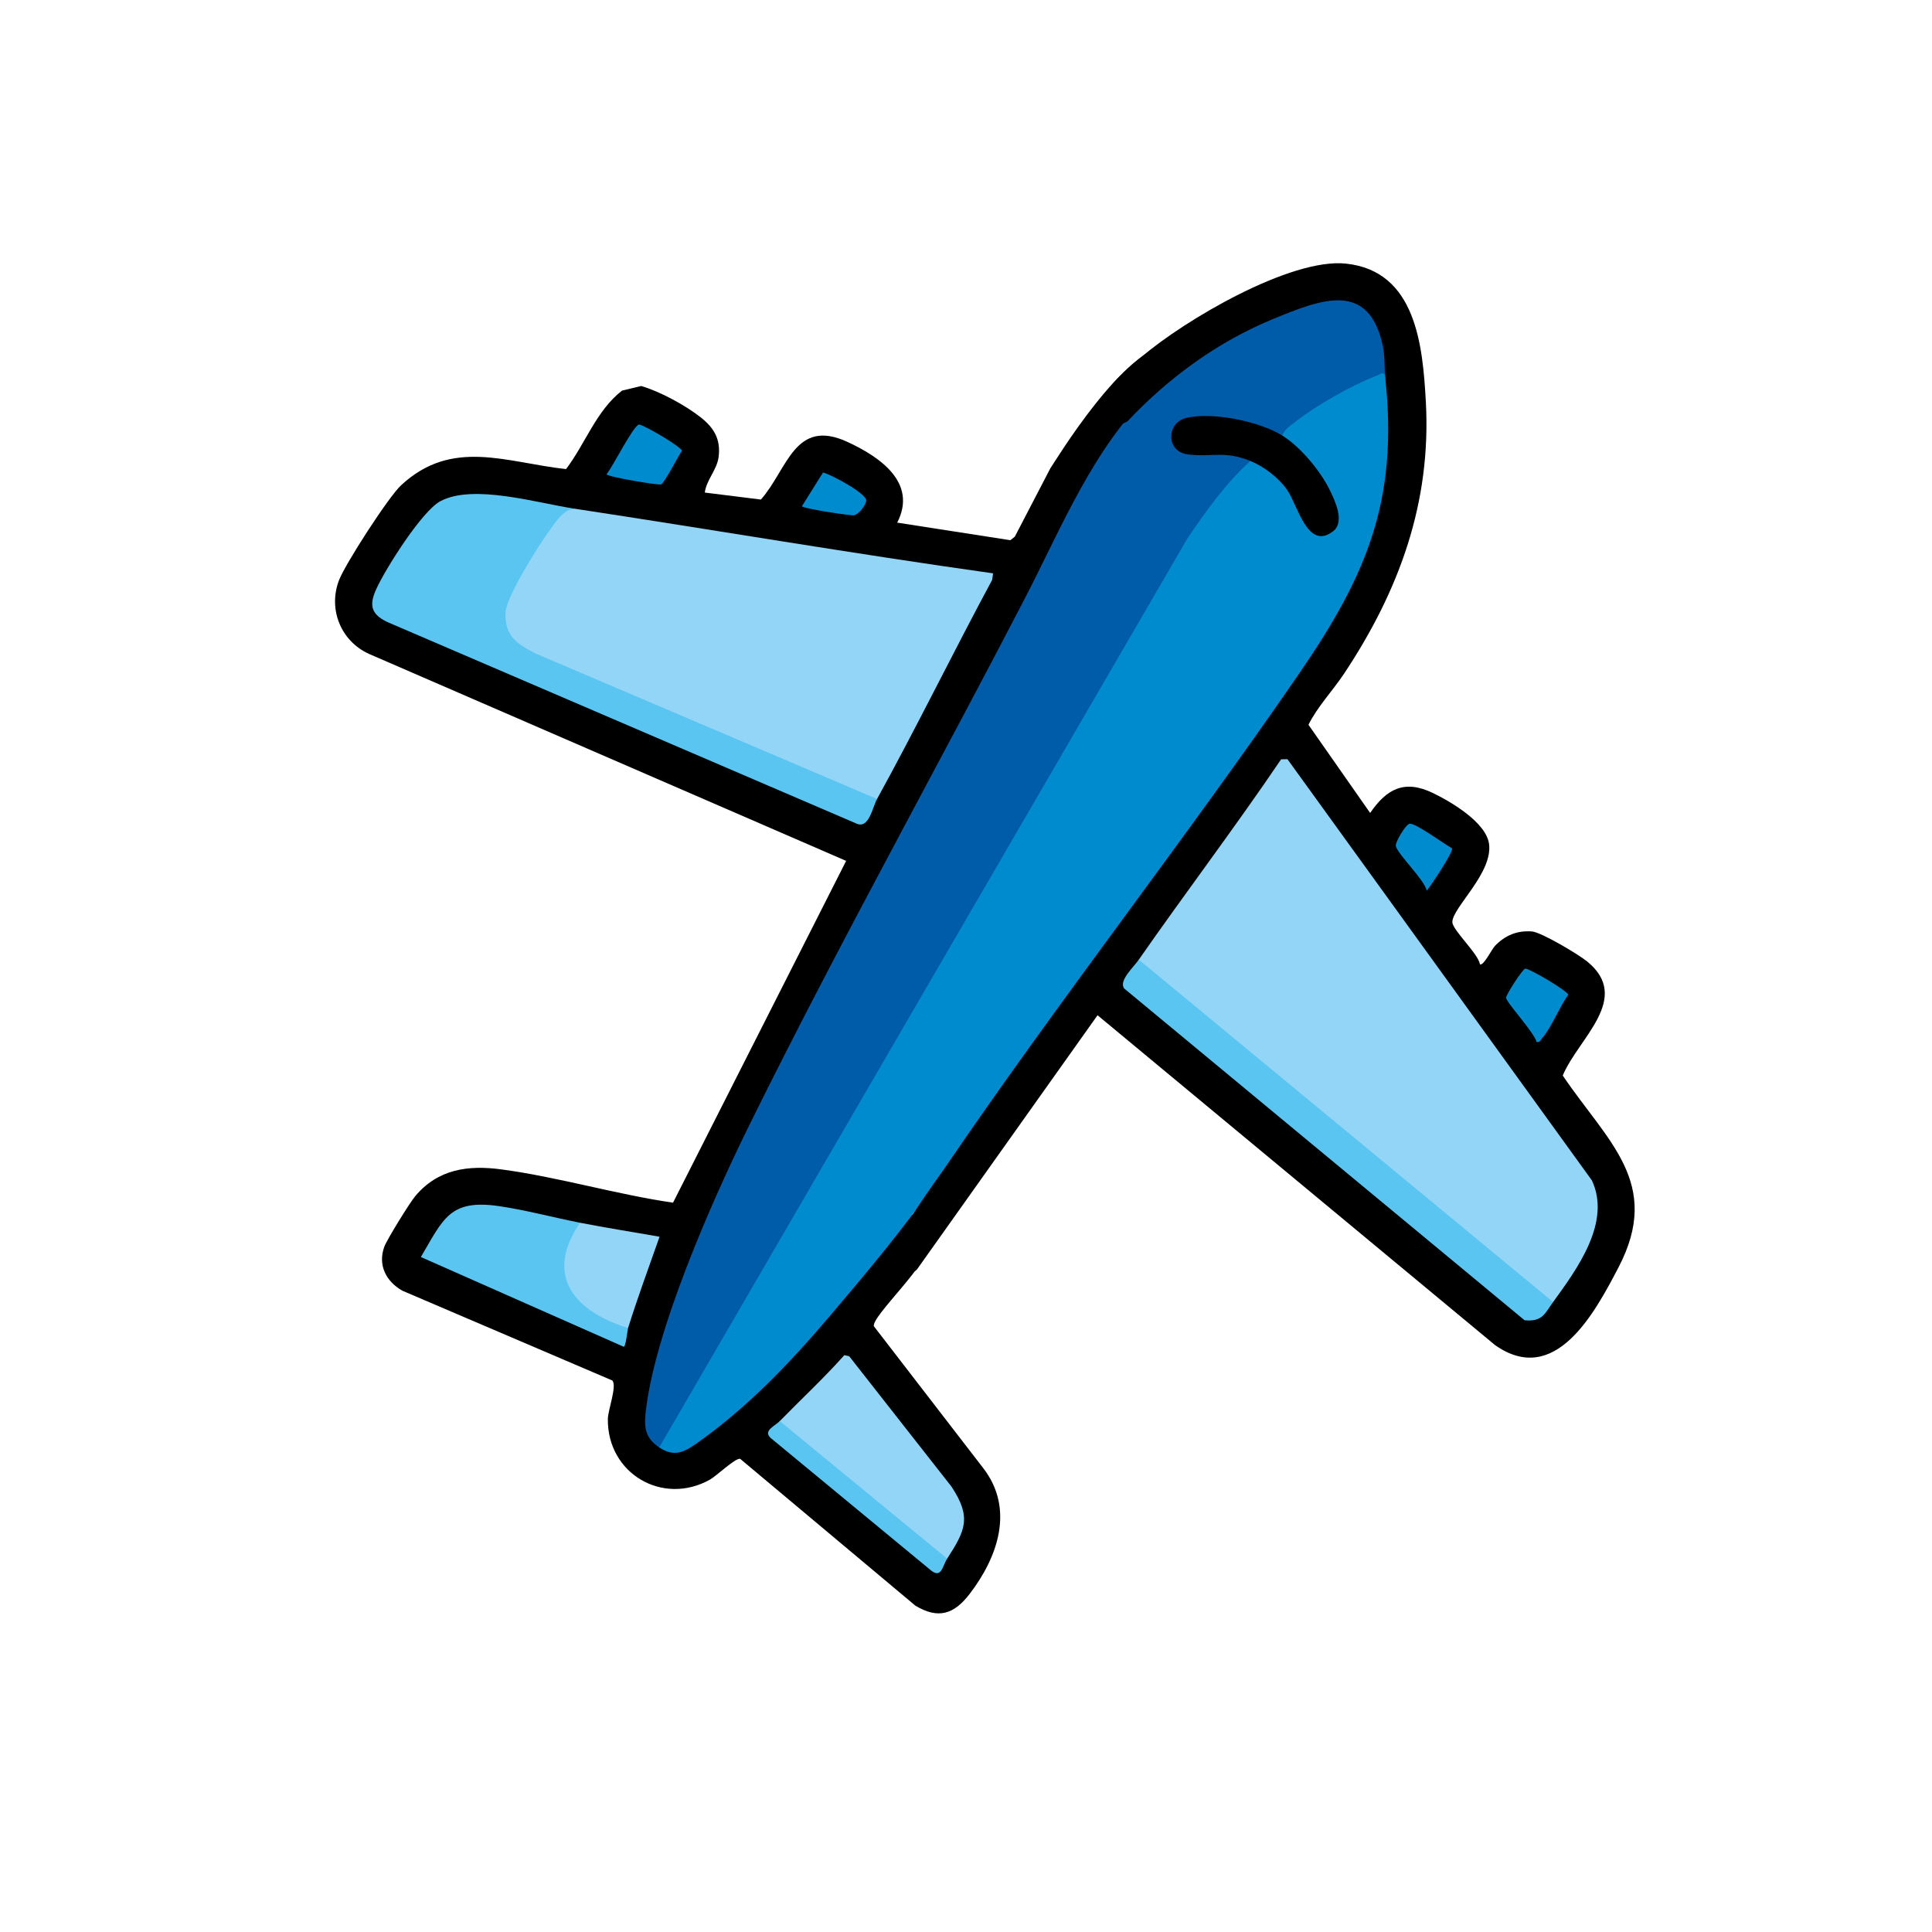 <?xml version="1.0" encoding="UTF-8"?>
<svg id="Capa_1" xmlns="http://www.w3.org/2000/svg" version="1.1" viewBox="0 0 800 800">
  <!-- Generator: Adobe Illustrator 29.2.1, SVG Export Plug-In . SVG Version: 2.1.0 Build 116)  -->
  <path d="M485.036,142.371c-19.504.975-48.121,48.751-50.096,51.525l-14.725,28.323-1.849,1.469-46.85-7.277c8.533-16.608-7.366-27.315-20.59-33.418-21.884-10.101-24.812,11.351-35.848,23.86l-23.236-2.893c.63-5.167,5.021-9.367,5.715-14.706.949-7.293-1.845-12.036-7.377-16.413-6.349-5.024-16.952-10.763-24.659-13.003l-7.95,1.902c-10.725,8.371-15.15,21.915-23.191,32.511-24.826-2.759-47.181-12.937-68.31,6.7-5.236,4.867-23.115,32.548-25.702,39.331-4.596,12.053.816,25.274,12.521,30.526l197.48,85.661-71.681,141.531c-23.553-3.427-47.677-10.664-71.127-13.788-13.684-1.823-26.179-.197-35.652,11.126-2.248,2.687-11.716,17.956-12.797,20.971-2.728,7.613.791,14.306,7.45,18.119l86.964,37.187c2.084,2.187-1.778,12.173-1.824,15.936-.279,22.64,22.713,36.082,42.286,25.117,2.651-1.485,10.667-9.14,12.513-8.591l72.506,60.761c9.463,5.738,16.022,3.618,22.498-4.823,11.701-15.251,18.66-35.213,5.65-52.081l-45.309-58.783c-.95-4.258,24.054-26.744,23.107-35.032-.219-1.92,22.202-25.144,21.091-26.528,1.296-5.927-32.828,18.106-35.734,21.263-22.07,29.111-45.35,55.297-72.789,79.416-3.235,2.844-12.912,10.867-17.518,11.264-2.798-.876-5.144-.942-7.037-.197l.129-2.42c-4.615-3.222-4.419-9.064-3.412-14.362,9.817-51.622,34.58-101.983,59.3-149.363,29.549-56.635,59.4-113.102,89.404-169.499,10.44-19.793,20.525-39.764,30.595-59.746,2.383-4.73,42.368-63.274,36.053-61.576Z"/>
  <path d="M575.214,158.687c-.438-.777-.997-1.485-1.591-2.174-.103-1.355-.393-2.724-1.29-3.854-2.385-1.647-39.016,19.34-42.309,25.054-.395.685.406,1.838.977,2.656l.293,2.65c7.13,4.017,26.334,27.94,19.398,35.408-3.673,3.955-8.03-.384-9.672-4.142-3.449-8.133-10.793-21.715-19.984-24.134-1.3-.342-2.112-.535-3.276.741l-2.328.29c-9.89,8.733-18.355,18.914-25.394,30.543l-218.195,375.479,1.125,2.132c6.233,4.157,10.275,2.012,15.698-1.809,20.871-14.702,38.61-33.319,55.058-52.718,15.215-17.945,30.543-36.079,43.873-55.462,1.932-2.809,3.851-5.626,5.79-8.43,1.319-1.907,3.255-6.184,5.567-7.036.582-.214,1.23-.205,1.806-.436.859-.345,1.419-1.161,1.928-1.934,3.058-4.646,6.158-9.221,9.378-13.75,4.121-5.796,8.247-11.589,12.376-17.38,8.259-11.581,16.534-23.15,24.826-34.708,16.584-23.116,33.234-46.185,49.952-69.205,8.609-11.855,17.345-23.624,25.884-35.529,25.877-36.076,49.352-69.538,51.542-114.365.308-6.307,1.1-23.402-1.431-27.89Z" fill="#008bce"/>
  <path d="M392.906,493.54c-1.113,1.445-2.202,2.893-3.317,4.323-.09.165-.181.33-.272.495.483-.643.951-1.259,1.377-1.829,1.18-1.576,1.707-2.857,4.044-3.027-.192-.532-.357-1.063-.523-1.593-.441.535-.88,1.075-1.309,1.631Z" fill="#008bce"/>
  <path d="M574.847,144.087c-3.927-19.855-14.111-24.929-32.713-19.751-23.217,6.462-45.783,20.31-64.399,36.845-.028.18-.098.361-.27.523-24.506,23.124-37.9,56.784-53.101,86.099-17.14,33.055-34.744,65.866-52.253,98.727-21.174,39.741-42.218,79.561-62.127,119.955-15.194,30.829-39.167,85.162-42.681,118.772-.644,6.154.084,10.358,5.665,14.08l218.787-376.506c7.734-11.332,15.727-22.683,26.005-31.939-1.923-3.431-5.828-4.959-11.717-4.584-7.275,1.215-13.359.318-18.254-2.691-9.469-15.101,36.072-8.042,40.933-2.223l2.28-1.026c.708-2.517,3.342-4.124,5.299-5.65,9.019-7.036,23.078-15.001,33.718-19.164,1.865-.729,3.365-2.198,3.606.957,2.971-1.705,1.89-9.053,1.223-12.425Z" fill="#005ca9"/>
  <path d="M368.987,523.672c3.38,1.704,8.432,4.662,10.727,1.95l74.755-105.23,164.568,136.558c24.872,17.583,41.324-13.337,51.142-32.137,18.278-35.001-4.66-52.142-23.077-79.46,6.379-15.373,28.858-31.948,10.093-47.243-3.518-2.868-18.963-12.124-22.896-12.42-6.109-.458-11.041,1.607-15.271,5.984-1.344,1.39-4.724,8.43-6.217,7.623-.696-4.478-11.475-14.221-11.423-17.535.094-6.002,16.877-20.331,15.19-32.35-1.248-8.897-15.759-17.452-23.363-21.099-11.596-5.561-18.981-1.737-25.866,8.312l-25.539-36.514c3.651-7.421,10.136-14.209,14.855-21.327,22.676-34.202,36.04-70.602,33.748-112.391-1.281-23.357-4.069-54.162-33.08-57.235-22.956-2.431-66.866,23.427-84.466,38.491-5.518,4.723-23.246,18.654-15.906,26.268,2.068,2.145,7.328,2.304,9.895.56,17.02-18.086,37.475-33.045,60.589-42.499,19.575-8.007,39.546-16.103,45.243,11.67.841,4.102.523,8.987.936,12.862,5.425,50.869-7.719,81.734-35.798,122.578-47.561,69.182-99.626,135.498-146.851,204.899-20.037,27.981-24.942,38.194-21.988,39.683Z"/>
  <path d="M363.175,330.845c16.473-29.916,31.462-60.639,47.655-90.713l.384-2.725c-57.887-8.129-115.635-18.018-173.469-26.797l-5.342.338c-5.048,1.795-23.936,34.869-24.85,40.76-1.657,10.682,4.236,16.54,13.267,20.701l140.405,59.827,1.95-1.39Z" fill="#93d5f6"/>
  <path d="M237.745,210.61c-15.356-2.331-41.803-10.357-55.417-3.065-7.647,4.096-22.69,27.936-26.49,36.297-2.956,6.505-2.417,10.305,4.377,13.652l194.579,83.592c5.074,2.117,6.462-6.756,8.381-10.241l-141.466-60.275c-7.702-4.009-12.644-7.124-12.4-16.797.165-6.559,13.977-28.386,18.467-34.446,2.594-3.501,5.391-8.172,9.969-8.717Z" fill="#5bc5f2"/>
  <path d="M322.894,588.442c-.513.612-1.128,1.702-.751,2.028,19.902,17.191,42.691,36.724,63.717,52.362,2.3,2.72,4.417,3.578,6.349,2.572,7.533-11.669,10.204-17.114,1.78-29.832l-42.336-53.963-2.03-.473c-8.471,9.527-17.839,18.202-26.729,27.305Z" fill="#93d5f6"/>
  <path d="M260.084,549.886l-1.336-2.574c-18.153-5.336-30.31-20.087-18.105-37.948l-.441-3.052c-10.94-2.154-22.525-5.266-33.509-6.873-20.421-2.988-23.086,5.183-32.418,21.07l84,37.158c.842.124,1.567-7.01,1.809-7.782Z" fill="#5bc5f2"/>
  <path d="M240.202,506.312c-15.063,21.884-2.278,36.805,19.882,43.574,3.968-12.66,8.619-25.257,13.023-37.775-10.933-1.953-22.014-3.654-32.905-5.798Z" fill="#93d5f6"/>
  <path d="M322.894,588.442c-2.013,2.061-6.968,3.923-3.858,6.925l65.837,54.384c4.995,4.496,5.272-1.15,7.336-4.347l-69.315-56.962Z" fill="#5bc5f2"/>
  <path d="M282.369,186.656c-.091-1.476-15.127-10.442-17.761-10.878-2.467.59-10.906,17.57-13.441,20.589.284,1.115,21.473,4.617,22.556,4.227,1.35-.486,7.188-11.841,8.646-13.938Z" fill="#008bce"/>
  <path d="M358.694,207.201c.067-2.844-14.476-10.739-17.897-11.536l-8.718,13.913c.244,1.063,20.403,4,21.477,3.809,2.072-.369,5.094-4.303,5.138-6.186Z" fill="#008bce"/>
  <path d="M531.001,180.369c-9.393-5.892-29.373-10.018-40.114-7.236-7.812,2.023-8.229,13.858.987,15.04,9.578,1.228,15.145-1.7,25.885,2.719,5.757,2.368,11.553,6.813,15.169,11.89,4.44,6.233,8.445,25.461,19.094,17.189,4.928-3.827.838-12.491-1.384-17.035-3.895-7.964-12.077-17.825-19.636-22.567Z"/>
  <path d="M471.552,397.373l-.749,2.032c56.667,46.827,113.343,93.662,170.03,140.505l2.278-.769c9.953-13.686,24.161-33.002,16.07-50.347l-126.074-174.432-2.628.055c-19.026,28.083-39.535,55.141-58.926,82.955Z" fill="#93d5f6"/>
  <path d="M643.11,539.142l-171.558-141.769c-2.22,3.184-8.345,8.653-6.091,11.908l165.813,137.394c7.484.803,8.491-2.933,11.837-7.533Z" fill="#5bc5f2"/>
  <path d="M636.28,431.503c1.599.045,1.551-.786,2.253-1.572,3.914-4.385,7.179-12.998,10.84-17.987-.091-1.476-15.127-10.442-17.761-10.878-1.287.308-8.029,10.958-7.978,12.078.09,1.972,11.855,14.602,12.646,18.359Z" fill="#008bce"/>
  <path d="M590.817,368.835c1.759-2.313,11.09-16.026,10.414-17.58-2.985-1.571-15.313-10.703-17.589-10.157-1.67.401-5.986,7.688-5.65,9.24.739,3.409,11.655,13.676,12.824,18.497Z" fill="#008bce"/>
</svg>